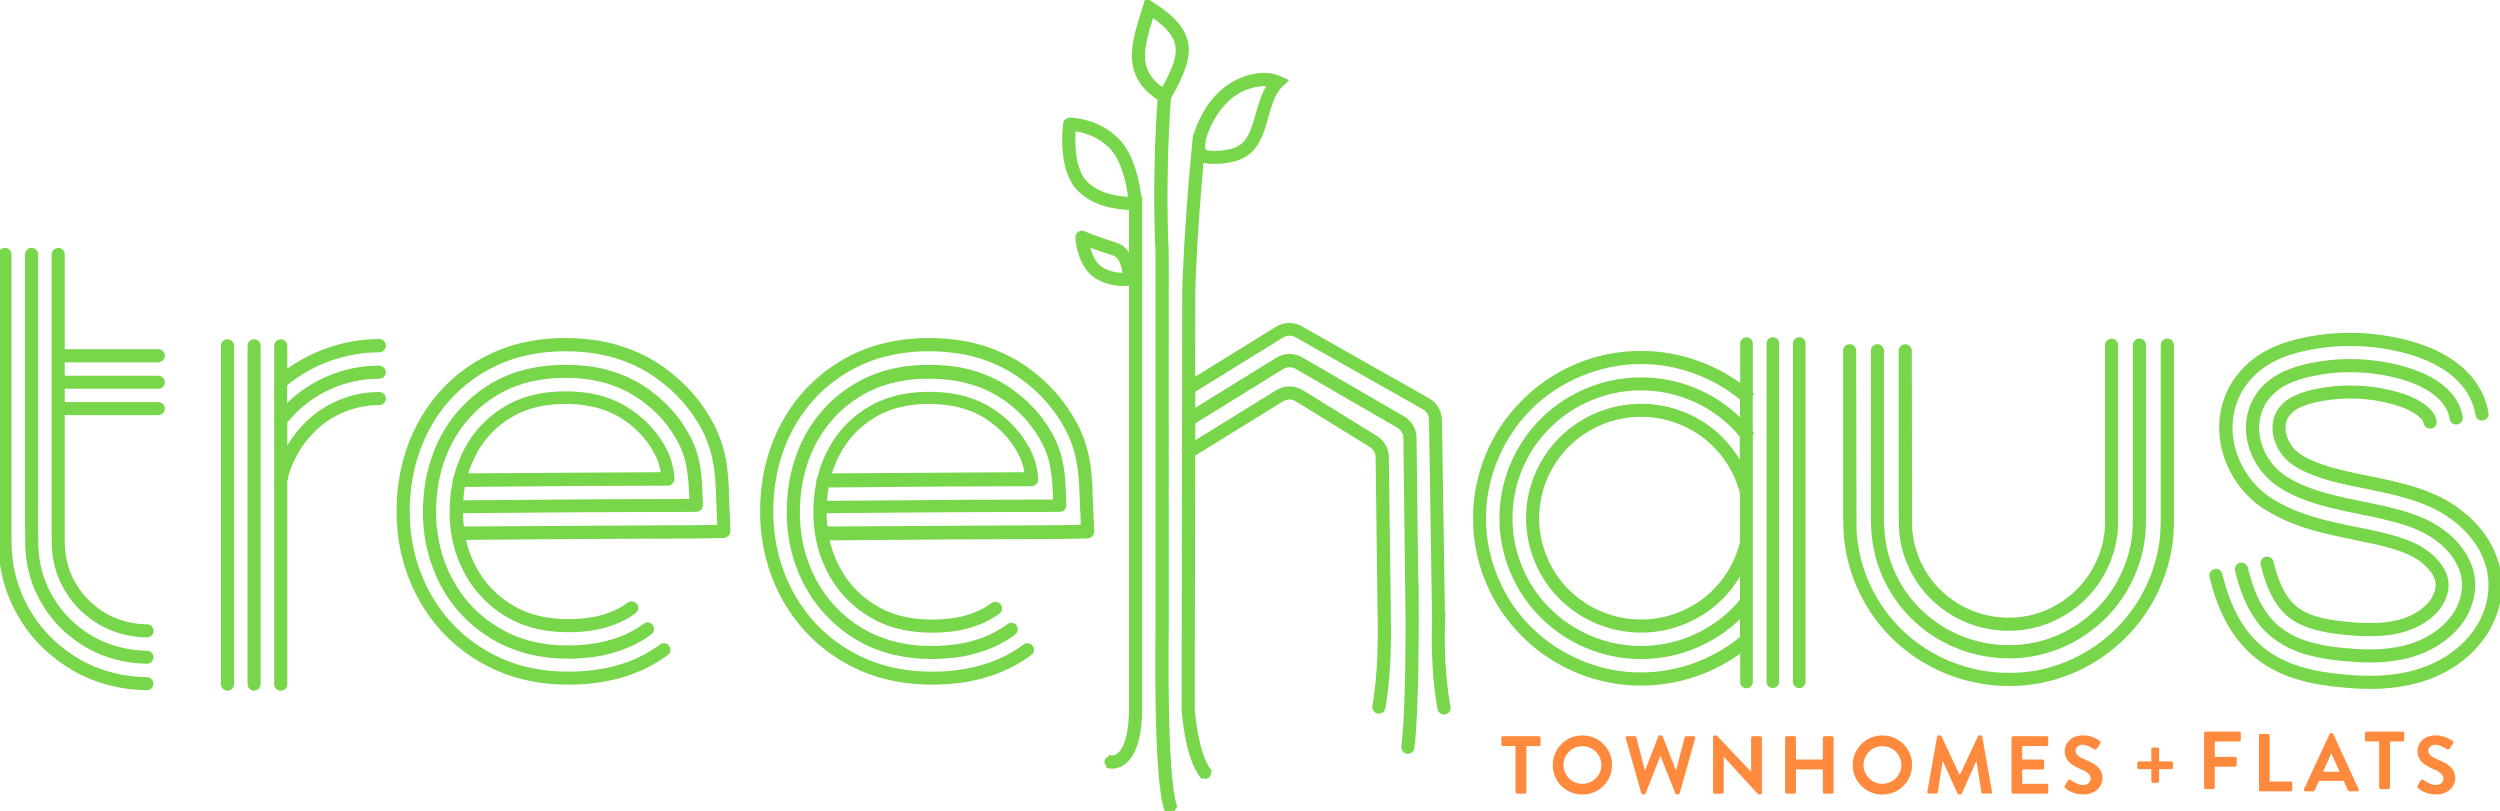 <svg xmlns="http://www.w3.org/2000/svg" width="188" height="61" viewBox="0 0 188 61" fill="none"><g clip-path="url(#clip0_608_2687)"><path d="M84.015 10.497C82.702 9.192 81.099 8.998 80.467 8.975H80.437C80.254 8.975 80.1 9.11 80.076 9.286C80.059 9.427 79.603 12.736 81.159 14.282C82.371 15.487 84.21 15.651 85.026 15.663V19.465C84.831 18.995 84.494 18.555 83.908 18.366C82.306 17.867 81.549 17.52 81.513 17.508C81.395 17.456 81.259 17.461 81.153 17.538C81.046 17.608 80.981 17.732 80.993 17.861C80.993 17.937 81.105 19.765 82.217 20.659C82.998 21.287 84.015 21.381 84.553 21.381C84.784 21.381 84.937 21.364 84.961 21.364C84.985 21.364 85.002 21.352 85.026 21.346V53.025C85.05 55.464 84.547 56.392 84.121 56.745C83.849 56.968 83.607 56.945 83.559 56.939L83.489 56.927L83.471 57.004C83.311 57.004 83.181 57.133 83.181 57.291C83.181 57.403 83.246 57.497 83.341 57.55L83.323 57.638L83.394 57.656C83.429 57.662 83.512 57.679 83.624 57.679C83.855 57.679 84.204 57.621 84.565 57.333C85.381 56.686 85.789 55.234 85.765 53.025V14.846H85.706C85.6 13.917 85.233 11.707 84.021 10.497H84.015ZM80.774 9.733C81.318 9.797 82.525 10.056 83.494 11.02C84.523 12.043 84.866 14.035 84.967 14.928C84.251 14.911 82.666 14.746 81.679 13.764C80.632 12.724 80.709 10.503 80.774 9.733ZM84.541 20.647C84.068 20.647 83.264 20.559 82.678 20.088C82.158 19.671 81.921 18.913 81.821 18.431C82.217 18.584 82.832 18.807 83.69 19.072C84.358 19.283 84.511 20.188 84.541 20.647Z" fill="#78D64B" stroke="#78D64B" stroke-width="0.25"></path><path d="M11.053 51.05C9.261 51.032 7.516 50.58 6.014 49.739C4.441 48.846 3.146 47.606 2.265 46.148C1.342 44.679 0.822 42.969 0.757 41.194C0.739 40.865 0.739 40.612 0.739 40.371V19.131C0.739 18.931 0.574 18.766 0.373 18.766C0.172 18.766 2.67029e-05 18.931 2.67029e-05 19.131V40.371C2.67029e-05 40.624 2.67029e-05 40.888 0.018 41.229C0.083 43.121 0.645 44.961 1.632 46.53C2.572 48.094 3.962 49.422 5.648 50.374C7.262 51.279 9.125 51.761 11.047 51.779C11.248 51.779 11.413 51.614 11.413 51.414C11.413 51.214 11.248 51.044 11.047 51.044L11.053 51.05Z" fill="#78D64B" stroke="#78D64B" stroke-width="0.25"></path><path d="M11.052 49.057C9.598 49.04 8.196 48.675 6.996 48.005C5.718 47.277 4.672 46.278 3.974 45.108C3.229 43.927 2.809 42.551 2.761 41.129C2.738 40.2 2.744 39.26 2.744 38.349V38.114C2.744 37.656 2.744 37.191 2.744 36.733V19.125C2.744 18.925 2.578 18.76 2.377 18.76C2.176 18.76 2.01 18.925 2.01 19.125V36.733C2.01 37.191 2.01 37.65 2.01 38.108V38.279C2.01 39.16 2.004 40.165 2.028 41.147C2.081 42.698 2.543 44.203 3.347 45.484C4.11 46.76 5.251 47.847 6.635 48.634C7.948 49.369 9.473 49.769 11.052 49.786C11.253 49.786 11.419 49.622 11.419 49.422C11.419 49.322 11.383 49.234 11.312 49.163C11.242 49.093 11.153 49.052 11.052 49.052V49.057Z" fill="#78D64B" stroke="#78D64B" stroke-width="0.25"></path><path d="M11.904 27.112C12.105 27.112 12.271 26.947 12.271 26.747C12.271 26.547 12.105 26.383 11.904 26.383H4.743V19.136C4.743 18.936 4.577 18.772 4.376 18.772C4.175 18.772 4.01 18.936 4.01 19.136V40.359C4.01 40.635 4.01 40.917 4.027 41.082C4.069 42.293 4.424 43.462 5.056 44.456C5.642 45.437 6.529 46.289 7.623 46.918C8.634 47.482 9.823 47.794 11.059 47.811C11.26 47.811 11.425 47.647 11.425 47.447C11.425 47.247 11.266 47.077 11.059 47.077C9.947 47.059 8.882 46.783 7.978 46.277C6.996 45.713 6.204 44.955 5.677 44.074C5.115 43.186 4.796 42.134 4.755 41.029C4.737 40.876 4.743 40.635 4.743 40.406V31.091H11.904C12.105 31.091 12.271 30.926 12.271 30.726C12.271 30.526 12.105 30.362 11.904 30.362H4.743V29.11H11.904C12.105 29.11 12.271 28.945 12.271 28.746C12.271 28.546 12.105 28.381 11.904 28.381H4.743V27.129H11.904V27.112Z" fill="#78D64B" stroke="#78D64B" stroke-width="0.25"></path><path d="M19.107 25.637C18.906 25.637 18.741 25.801 18.741 26.001V51.45C18.741 51.649 18.906 51.814 19.107 51.814C19.308 51.814 19.474 51.649 19.474 51.45V26.001C19.474 25.801 19.308 25.637 19.107 25.637Z" fill="#78D64B" stroke="#78D64B" stroke-width="0.25"></path><path d="M17.108 25.637C16.907 25.637 16.741 25.801 16.741 26.001V51.45C16.741 51.649 16.907 51.814 17.108 51.814C17.309 51.814 17.474 51.649 17.474 51.45V26.001C17.474 25.801 17.309 25.637 17.108 25.637Z" fill="#78D64B" stroke="#78D64B" stroke-width="0.25"></path><path d="M88.367 60.565C87.604 58.297 87.758 47.706 87.764 47.253V18.978C87.752 18.76 87.48 13.659 87.93 7.358C89.704 4.232 90.135 2.492 86.629 0.264L86.215 0L86.073 0.47C86.013 0.664 85.954 0.858 85.895 1.052L85.877 1.111C85.186 3.368 84.476 5.695 87.178 7.435C86.723 13.853 87.013 18.96 87.019 19.001V47.247C87.013 47.7 86.847 58.367 87.657 60.8L87.681 60.871L87.764 60.841C87.811 60.935 87.906 61 88.018 61C88.178 61 88.314 60.871 88.314 60.706C88.314 60.688 88.308 60.677 88.302 60.659L88.379 60.636L88.355 60.565H88.367ZM87.439 6.729C85.363 5.307 85.907 3.55 86.587 1.328L86.64 1.158C89.189 2.909 88.876 4.161 87.439 6.735V6.729Z" fill="#78D64B" stroke="#78D64B" stroke-width="0.25"></path><path d="M28.48 26.36C28.48 26.36 28.515 26.36 28.533 26.36C28.728 26.36 28.894 26.195 28.894 25.995C28.894 25.895 28.858 25.807 28.787 25.736C28.716 25.666 28.628 25.631 28.527 25.625H28.468C25.99 25.625 23.483 26.477 21.478 27.97V26.007C21.478 25.807 21.312 25.642 21.111 25.642C20.91 25.642 20.745 25.807 20.745 26.007V31.578C20.745 31.578 20.739 31.625 20.745 31.655V31.667V51.455C20.745 51.655 20.91 51.82 21.111 51.82C21.312 51.82 21.478 51.655 21.478 51.455V36.216C21.478 36.216 21.478 36.216 21.478 36.21C21.709 34.876 22.489 33.442 23.566 32.378C24.861 31.079 26.658 30.338 28.498 30.338H28.527C28.728 30.338 28.894 30.174 28.894 29.974C28.894 29.768 28.722 29.61 28.498 29.604C26.463 29.604 24.476 30.427 23.045 31.861C22.407 32.489 21.88 33.224 21.478 33.994V31.731C21.691 31.467 21.916 31.214 22.152 30.979C23.814 29.31 26.12 28.358 28.48 28.358H28.521C28.722 28.358 28.888 28.193 28.888 27.993C28.888 27.788 28.71 27.629 28.474 27.623C25.919 27.623 23.424 28.657 21.62 30.462C21.567 30.515 21.52 30.568 21.466 30.626V28.91C23.412 27.3 25.949 26.371 28.468 26.371L28.48 26.36Z" fill="#78D64B" stroke="#78D64B" stroke-width="0.25"></path><path d="M54.689 36.833C54.677 36.539 54.654 36.151 54.618 35.757C54.589 35.405 54.535 35.011 54.506 34.823C54.423 34.311 54.311 33.83 54.163 33.377C54.021 32.93 53.82 32.442 53.577 31.972C52.72 30.309 51.431 28.84 49.852 27.723C48.367 26.653 46.487 25.924 44.565 25.678C42.643 25.431 40.863 25.519 39.118 25.942C37.309 26.377 35.529 27.317 34.11 28.593C32.732 29.809 31.626 31.402 30.91 33.206C30.266 34.834 29.929 36.68 29.947 38.543C29.952 40.43 30.337 42.281 31.046 43.897C31.803 45.649 32.945 47.212 34.352 48.405C35.795 49.639 37.581 50.55 39.373 50.973C40.23 51.185 41.153 51.308 42.111 51.349C42.324 51.355 42.537 51.361 42.749 51.361C43.43 51.361 44.104 51.32 44.801 51.232C46.221 51.05 48.297 50.538 50.147 49.151C50.224 49.093 50.278 49.005 50.289 48.91C50.301 48.816 50.278 48.717 50.218 48.64C50.159 48.564 50.071 48.511 49.976 48.499C49.875 48.487 49.781 48.511 49.704 48.57C47.983 49.863 46.038 50.339 44.713 50.509C43.849 50.615 43.01 50.656 42.146 50.621C41.236 50.586 40.366 50.468 39.55 50.268C37.871 49.874 36.197 49.016 34.837 47.858C33.518 46.736 32.442 45.273 31.727 43.615C31.052 42.087 30.698 40.336 30.686 38.549C30.668 36.774 30.987 35.023 31.596 33.483C32.265 31.784 33.305 30.285 34.6 29.145C35.937 27.952 37.605 27.071 39.296 26.665C40.958 26.265 42.649 26.183 44.476 26.418C46.28 26.648 48.036 27.329 49.426 28.334C50.91 29.38 52.123 30.762 52.927 32.319C53.152 32.754 53.335 33.201 53.465 33.612C53.601 34.035 53.707 34.488 53.784 34.958C53.814 35.122 53.861 35.493 53.891 35.84C53.92 36.139 53.938 36.474 53.956 36.88L54.068 39.583L53.294 39.601C52.548 39.618 51.856 39.63 51.17 39.624L34.772 39.718C34.725 39.331 34.689 38.931 34.683 38.525C34.683 38.508 34.683 38.484 34.683 38.467L43.731 38.396L52.318 38.367H52.365H52.389C52.477 38.355 52.566 38.32 52.631 38.255C52.678 38.202 52.708 38.138 52.72 38.073C52.72 38.073 52.72 38.061 52.72 38.055C52.72 38.032 52.732 38.008 52.732 37.985V37.92C52.732 37.92 52.732 37.897 52.732 37.891L52.714 37.468C52.702 37.127 52.69 36.792 52.667 36.457C52.667 36.433 52.667 36.404 52.667 36.38C52.667 36.292 52.655 36.204 52.649 36.122C52.637 35.986 52.625 35.857 52.613 35.722C52.613 35.693 52.608 35.663 52.602 35.628C52.584 35.463 52.56 35.293 52.531 35.128C52.531 35.105 52.525 35.081 52.519 35.058C52.495 34.905 52.466 34.758 52.43 34.605C52.418 34.552 52.406 34.505 52.395 34.452C52.371 34.347 52.341 34.247 52.306 34.141C52.276 34.047 52.253 33.953 52.217 33.859C52.2 33.812 52.182 33.759 52.164 33.712C52.117 33.577 52.063 33.442 52.004 33.306C52.004 33.295 51.992 33.283 51.987 33.277C51.927 33.142 51.868 33.013 51.797 32.883C51.78 32.854 51.762 32.819 51.744 32.789C51.697 32.695 51.644 32.607 51.59 32.519C51.531 32.419 51.478 32.325 51.413 32.225C51.36 32.137 51.301 32.049 51.242 31.96C51.17 31.855 51.094 31.743 51.017 31.637C50.964 31.567 50.916 31.496 50.863 31.431C50.733 31.261 50.591 31.096 50.449 30.932C50.413 30.891 50.372 30.856 50.337 30.814C50.218 30.685 50.1 30.562 49.976 30.438C49.923 30.385 49.864 30.332 49.81 30.28C49.698 30.174 49.592 30.074 49.473 29.974C49.408 29.915 49.343 29.862 49.278 29.809C49.172 29.721 49.059 29.633 48.947 29.551C48.87 29.492 48.799 29.433 48.722 29.38C48.71 29.375 48.699 29.363 48.687 29.357C48.521 29.239 48.35 29.128 48.172 29.016C48.172 29.016 48.166 29.016 48.16 29.01C48.131 28.992 48.107 28.981 48.078 28.963C47.93 28.875 47.782 28.787 47.628 28.71C47.551 28.669 47.469 28.628 47.386 28.593C47.273 28.54 47.161 28.487 47.049 28.434C46.96 28.393 46.871 28.358 46.783 28.323C46.658 28.27 46.528 28.223 46.404 28.175C46.333 28.152 46.256 28.123 46.179 28.099C45.99 28.035 45.795 27.976 45.594 27.923C45.582 27.923 45.564 27.917 45.553 27.911C45.139 27.805 44.713 27.717 44.281 27.664C44.258 27.664 44.234 27.664 44.216 27.664C43.861 27.617 43.495 27.588 43.122 27.57C43.069 27.57 43.016 27.57 42.956 27.57C42.809 27.57 42.661 27.558 42.513 27.558C42.347 27.558 42.182 27.564 42.016 27.57C41.951 27.57 41.88 27.57 41.815 27.576C41.466 27.594 41.129 27.629 40.798 27.67C40.733 27.682 40.662 27.694 40.597 27.7C40.301 27.747 40.011 27.799 39.728 27.864C39.686 27.876 39.639 27.876 39.597 27.888C39.568 27.893 39.544 27.905 39.515 27.911C39.491 27.917 39.462 27.923 39.438 27.935C38.994 28.046 38.563 28.193 38.149 28.369C38.143 28.369 38.131 28.375 38.125 28.381C37.918 28.469 37.711 28.563 37.504 28.669C37.504 28.669 37.498 28.669 37.492 28.669C36.889 28.981 36.316 29.357 35.789 29.786C35.76 29.809 35.736 29.833 35.706 29.856C35.576 29.968 35.446 30.08 35.316 30.197C35.269 30.244 35.221 30.285 35.174 30.332C35.068 30.438 34.961 30.544 34.861 30.65C34.813 30.697 34.766 30.75 34.719 30.797C34.6 30.926 34.488 31.055 34.376 31.191C34.358 31.214 34.334 31.238 34.311 31.267C33.743 31.966 33.27 32.748 32.909 33.589C32.909 33.589 32.909 33.6 32.903 33.606C32.856 33.724 32.803 33.841 32.755 33.959C32.744 33.988 32.738 34.017 32.726 34.041C32.608 34.347 32.501 34.664 32.407 34.981C32.389 35.046 32.371 35.111 32.353 35.175C32.276 35.452 32.211 35.74 32.158 36.028C32.146 36.098 32.129 36.163 32.117 36.233C32.064 36.551 32.022 36.88 31.993 37.209C31.987 37.303 31.975 37.391 31.969 37.485C31.945 37.814 31.928 38.143 31.928 38.478C31.928 38.502 31.928 38.52 31.928 38.543C31.928 38.543 31.928 38.555 31.928 38.561C31.928 38.578 31.928 38.59 31.928 38.608C31.928 38.96 31.951 39.301 31.981 39.648C31.987 39.713 31.993 39.783 31.998 39.848C32.034 40.177 32.081 40.494 32.146 40.818C32.164 40.917 32.188 41.017 32.211 41.117C32.276 41.411 32.347 41.699 32.436 41.981C32.46 42.058 32.483 42.128 32.507 42.205C32.602 42.487 32.708 42.763 32.821 43.039C32.832 43.074 32.844 43.104 32.856 43.139C32.874 43.18 32.892 43.221 32.909 43.262C32.933 43.315 32.956 43.368 32.98 43.421C33.353 44.238 33.832 45.002 34.405 45.69C34.488 45.79 34.571 45.878 34.654 45.972C34.707 46.031 34.754 46.089 34.807 46.142C34.908 46.254 35.02 46.36 35.127 46.465C35.168 46.507 35.204 46.548 35.245 46.583C35.352 46.683 35.458 46.777 35.564 46.871C35.618 46.918 35.677 46.965 35.73 47.012C35.825 47.094 35.925 47.171 36.026 47.247C36.108 47.312 36.197 47.377 36.286 47.441C36.363 47.5 36.44 47.553 36.522 47.612C36.647 47.7 36.777 47.782 36.913 47.864C36.954 47.894 36.995 47.923 37.043 47.947C37.049 47.947 37.061 47.958 37.066 47.958C37.256 48.07 37.451 48.176 37.646 48.276C37.67 48.288 37.699 48.299 37.723 48.311C37.906 48.405 38.096 48.487 38.285 48.57C38.308 48.581 38.326 48.587 38.35 48.593C38.551 48.675 38.758 48.752 38.965 48.822C38.977 48.822 38.983 48.828 38.994 48.834C39.201 48.905 39.408 48.963 39.615 49.016C39.651 49.028 39.686 49.034 39.716 49.046C39.751 49.057 39.787 49.063 39.822 49.075C39.929 49.099 40.041 49.122 40.148 49.146C40.254 49.169 40.355 49.193 40.461 49.21C40.573 49.228 40.686 49.245 40.798 49.263C40.928 49.281 41.064 49.304 41.194 49.322C41.295 49.334 41.395 49.34 41.502 49.351C41.65 49.363 41.797 49.381 41.945 49.386C42.063 49.392 42.188 49.392 42.312 49.398C42.442 49.398 42.572 49.41 42.702 49.41C43.234 49.41 43.743 49.375 44.24 49.322C44.328 49.31 44.417 49.31 44.512 49.298C44.778 49.263 45.044 49.216 45.304 49.163C45.346 49.157 45.387 49.146 45.428 49.134C45.635 49.087 45.836 49.04 46.038 48.981C46.102 48.963 46.162 48.946 46.227 48.928C46.434 48.864 46.635 48.799 46.836 48.722C46.895 48.699 46.954 48.675 47.007 48.652C47.185 48.581 47.362 48.505 47.534 48.423C47.611 48.387 47.687 48.346 47.758 48.311C47.9 48.24 48.036 48.164 48.172 48.088C48.237 48.052 48.297 48.017 48.361 47.976C48.545 47.858 48.728 47.741 48.894 47.612C48.9 47.612 48.911 47.6 48.917 47.594C48.929 47.588 48.935 47.576 48.941 47.565C48.971 47.541 48.994 47.512 49.012 47.482C49.036 47.441 49.047 47.4 49.053 47.359C49.053 47.359 49.053 47.353 49.053 47.347C49.053 47.33 49.053 47.306 49.053 47.288C49.053 47.259 49.053 47.236 49.053 47.206C49.042 47.171 49.024 47.141 49.006 47.106C49 47.094 49 47.083 48.988 47.077C48.982 47.065 48.971 47.059 48.959 47.053C48.935 47.03 48.911 47 48.882 46.983C48.864 46.971 48.846 46.971 48.829 46.965C48.799 46.953 48.776 46.942 48.746 46.936C48.746 46.936 48.746 46.936 48.74 46.936C48.645 46.924 48.551 46.947 48.474 47.006C48.474 47.006 48.462 47.012 48.462 47.018C48.225 47.194 47.971 47.353 47.705 47.506C47.634 47.547 47.569 47.582 47.498 47.617C47.226 47.764 46.942 47.9 46.641 48.011C46.641 48.011 46.635 48.011 46.629 48.011C46.333 48.123 46.02 48.217 45.706 48.299C45.606 48.323 45.505 48.352 45.405 48.376C45.127 48.44 44.843 48.493 44.553 48.534C44.5 48.54 44.447 48.552 44.394 48.558C44.039 48.599 43.69 48.628 43.347 48.646C43.27 48.646 43.187 48.646 43.11 48.652C42.815 48.658 42.525 48.664 42.235 48.652C42.182 48.652 42.129 48.652 42.075 48.652C41.744 48.634 41.425 48.605 41.105 48.564C41.041 48.558 40.981 48.546 40.922 48.534C40.65 48.493 40.384 48.44 40.118 48.382C40.053 48.364 39.982 48.352 39.911 48.334C39.876 48.329 39.846 48.317 39.81 48.305C39.615 48.252 39.42 48.199 39.237 48.135C39.231 48.135 39.219 48.135 39.213 48.129C39.018 48.064 38.829 47.994 38.639 47.911C38.622 47.906 38.598 47.894 38.58 47.888C38.403 47.811 38.231 47.735 38.06 47.647C38.036 47.635 38.013 47.623 37.989 47.612C37.806 47.518 37.622 47.418 37.445 47.312C37.433 47.306 37.421 47.294 37.41 47.288C37.061 47.077 36.735 46.848 36.422 46.607C36.38 46.577 36.345 46.542 36.304 46.513C36.014 46.278 35.742 46.031 35.488 45.766C35.452 45.731 35.422 45.702 35.387 45.666C34.813 45.061 34.323 44.379 33.92 43.621C33.826 43.445 33.743 43.268 33.654 43.092C33.637 43.051 33.613 43.004 33.595 42.963C33.566 42.892 33.536 42.822 33.507 42.751C33.388 42.481 33.282 42.199 33.193 41.911C33.181 41.881 33.175 41.852 33.163 41.828C33.069 41.517 32.986 41.2 32.915 40.876C32.903 40.823 32.892 40.776 32.886 40.724C32.821 40.394 32.767 40.065 32.732 39.724C32.732 39.689 32.726 39.654 32.72 39.618C32.684 39.283 32.667 38.937 32.667 38.596C32.667 38.578 32.667 38.561 32.667 38.543C32.667 38.208 32.679 37.879 32.702 37.55C32.708 37.462 32.714 37.379 32.726 37.291C32.755 36.98 32.791 36.674 32.844 36.368C32.856 36.304 32.868 36.239 32.88 36.18C32.933 35.904 32.992 35.634 33.069 35.369C33.087 35.31 33.099 35.252 33.116 35.193C33.205 34.893 33.305 34.599 33.412 34.311C33.542 33.971 33.69 33.63 33.861 33.306C34.252 32.554 34.725 31.872 35.286 31.267C35.304 31.249 35.322 31.232 35.334 31.214C35.606 30.92 35.901 30.644 36.215 30.391C36.215 30.391 36.227 30.385 36.227 30.38C36.552 30.115 36.895 29.868 37.262 29.645C37.989 29.198 38.793 28.863 39.657 28.634C39.669 28.634 39.68 28.628 39.692 28.622C39.751 28.605 39.816 28.593 39.881 28.581C40.153 28.516 40.425 28.463 40.709 28.422C40.768 28.411 40.834 28.405 40.893 28.393C41.206 28.352 41.525 28.323 41.851 28.305C41.922 28.305 41.987 28.305 42.058 28.299C42.342 28.287 42.631 28.287 42.921 28.299C42.974 28.299 43.033 28.299 43.087 28.299C43.424 28.317 43.767 28.346 44.115 28.387C44.175 28.393 44.234 28.405 44.287 28.416C44.583 28.458 44.878 28.516 45.168 28.587C45.221 28.599 45.281 28.61 45.334 28.622C45.647 28.704 45.955 28.804 46.25 28.916C46.309 28.94 46.369 28.957 46.428 28.981C46.729 29.098 47.019 29.233 47.297 29.38C47.339 29.404 47.38 29.427 47.415 29.451C47.687 29.604 47.953 29.762 48.202 29.945C48.22 29.956 48.237 29.968 48.255 29.98C48.533 30.174 48.793 30.385 49.047 30.609C49.095 30.65 49.136 30.691 49.184 30.732C49.432 30.961 49.668 31.196 49.887 31.443C49.887 31.449 49.899 31.455 49.905 31.461C50.13 31.714 50.337 31.984 50.526 32.26C50.544 32.29 50.567 32.313 50.585 32.343C50.768 32.619 50.94 32.901 51.094 33.195C51.153 33.306 51.206 33.418 51.259 33.53C51.277 33.571 51.295 33.606 51.312 33.647C51.36 33.753 51.395 33.859 51.437 33.965C51.46 34.029 51.484 34.094 51.508 34.159C51.531 34.229 51.555 34.306 51.573 34.376C51.602 34.482 51.632 34.593 51.661 34.705C51.673 34.746 51.679 34.787 51.691 34.829C51.721 34.97 51.75 35.111 51.774 35.252C51.774 35.275 51.78 35.305 51.785 35.328C51.809 35.469 51.827 35.616 51.845 35.763C51.845 35.804 51.856 35.851 51.862 35.892C51.874 35.998 51.88 36.104 51.892 36.204C51.927 36.627 51.945 37.056 51.963 37.497C51.963 37.497 51.963 37.509 51.963 37.514V37.65L45.499 37.667L34.701 37.75C34.731 37.321 34.772 36.897 34.855 36.492L43.696 36.421L50.218 36.398C50.313 36.398 50.402 36.362 50.473 36.298C50.561 36.21 50.603 36.092 50.591 35.951L50.544 35.487C50.431 34.823 50.278 34.352 50 33.806C49.45 32.724 48.569 31.731 47.522 30.997C46.511 30.274 45.363 29.833 44.009 29.651C42.655 29.474 41.259 29.539 40.082 29.833C38.864 30.127 37.752 30.72 36.765 31.59C35.842 32.407 35.121 33.453 34.624 34.699C34.47 35.087 34.34 35.493 34.24 35.904C34.187 35.969 34.157 36.051 34.157 36.139C34.157 36.169 34.157 36.192 34.169 36.221C34.009 36.962 33.932 37.75 33.938 38.555C33.944 39.93 34.204 41.211 34.713 42.357C35.239 43.58 35.996 44.608 36.954 45.425C37.965 46.283 39.101 46.859 40.313 47.147C41.035 47.324 41.874 47.418 42.732 47.418C43.234 47.418 43.749 47.388 44.263 47.324C45.635 47.141 46.8 46.701 47.729 46.007C47.894 45.884 47.924 45.654 47.8 45.49C47.675 45.331 47.445 45.296 47.279 45.419C46.457 46.036 45.411 46.43 44.169 46.595C42.862 46.754 41.555 46.695 40.485 46.43C39.379 46.172 38.35 45.643 37.427 44.867C36.558 44.126 35.872 43.18 35.387 42.063C35.168 41.564 35.003 41.029 34.884 40.477L43.725 40.406L51.159 40.377C51.815 40.377 52.489 40.377 53.299 40.353L54.305 40.33C54.435 40.353 54.559 40.324 54.654 40.242C54.825 40.1 54.813 39.901 54.801 39.777L54.677 36.868L54.689 36.833ZM35.044 35.728C35.121 35.458 35.21 35.193 35.316 34.934C35.771 33.794 36.422 32.842 37.262 32.102C38.16 31.314 39.172 30.773 40.266 30.509C40.934 30.338 41.715 30.25 42.519 30.25C42.992 30.25 43.465 30.28 43.92 30.344C45.15 30.515 46.191 30.909 47.108 31.561C48.06 32.225 48.858 33.13 49.355 34.106C49.603 34.582 49.728 34.981 49.828 35.563L49.84 35.634L35.05 35.722L35.044 35.728Z" fill="#78D64B" stroke="#78D64B" stroke-width="0.25"></path><path d="M82.034 36.833C82.016 36.492 81.999 36.127 81.963 35.757C81.933 35.399 81.88 35.005 81.851 34.823C81.768 34.311 81.656 33.824 81.508 33.377C81.366 32.93 81.165 32.448 80.922 31.972C80.065 30.309 78.776 28.84 77.197 27.723C75.712 26.653 73.832 25.924 71.91 25.678C69.988 25.431 68.208 25.519 66.463 25.942C64.654 26.377 62.874 27.317 61.449 28.593C60.071 29.809 58.965 31.402 58.249 33.206C57.605 34.829 57.268 36.674 57.285 38.543C57.291 40.43 57.676 42.281 58.385 43.897C59.142 45.654 60.284 47.212 61.691 48.405C63.134 49.639 64.92 50.55 66.712 50.973C67.569 51.185 68.492 51.308 69.45 51.349C69.663 51.355 69.876 51.361 70.088 51.361C70.769 51.361 71.443 51.32 72.141 51.232C73.56 51.05 75.635 50.538 77.486 49.151C77.563 49.093 77.617 49.005 77.628 48.91C77.64 48.816 77.617 48.717 77.557 48.64C77.498 48.564 77.409 48.511 77.315 48.499C77.214 48.487 77.12 48.511 77.043 48.57C75.322 49.863 73.376 50.339 72.052 50.509C71.188 50.621 70.349 50.656 69.485 50.621C68.575 50.586 67.705 50.468 66.889 50.268C65.21 49.874 63.536 49.016 62.176 47.858C60.857 46.736 59.781 45.273 59.066 43.615C58.391 42.087 58.036 40.336 58.025 38.549C58.007 36.774 58.326 35.023 58.935 33.483C59.604 31.79 60.644 30.285 61.94 29.145C63.276 27.952 64.944 27.071 66.635 26.665C68.297 26.265 69.988 26.183 71.815 26.418C73.619 26.648 75.375 27.329 76.765 28.334C78.249 29.38 79.462 30.756 80.266 32.319C80.49 32.754 80.674 33.201 80.804 33.612C80.94 34.029 81.046 34.482 81.123 34.958C81.153 35.122 81.2 35.487 81.23 35.84C81.265 36.21 81.283 36.574 81.295 36.88L81.407 39.583L80.632 39.601C79.899 39.618 79.184 39.63 78.509 39.624L62.111 39.718C62.064 39.331 62.028 38.931 62.022 38.525C62.022 38.508 62.022 38.484 62.022 38.467L71.07 38.396L79.657 38.367H79.704H79.728C79.816 38.355 79.905 38.32 79.97 38.255C80.017 38.202 80.047 38.138 80.059 38.067C80.059 38.067 80.059 38.061 80.059 38.055C80.059 38.032 80.071 38.008 80.071 37.985L80.059 37.732L80.047 37.468C80.035 37.133 80.023 36.797 80 36.462C80 36.433 80 36.41 80 36.38C80 36.292 79.988 36.21 79.982 36.122C79.97 35.986 79.958 35.851 79.947 35.716C79.947 35.687 79.941 35.657 79.935 35.628C79.917 35.458 79.893 35.287 79.864 35.122C79.864 35.105 79.858 35.081 79.852 35.064C79.828 34.911 79.793 34.758 79.757 34.605C79.745 34.558 79.734 34.511 79.728 34.464C79.698 34.358 79.668 34.247 79.639 34.141C79.615 34.047 79.586 33.959 79.556 33.871C79.538 33.818 79.515 33.765 79.497 33.712C79.45 33.577 79.397 33.447 79.337 33.312C79.337 33.312 79.337 33.312 79.337 33.306C79.331 33.295 79.326 33.277 79.32 33.265C79.26 33.136 79.201 33.007 79.136 32.883C79.119 32.848 79.101 32.819 79.083 32.789C79.036 32.701 78.983 32.607 78.935 32.519C78.876 32.419 78.817 32.325 78.758 32.225C78.705 32.137 78.645 32.049 78.586 31.96C78.515 31.855 78.439 31.749 78.362 31.643C78.308 31.573 78.261 31.502 78.208 31.431C78.078 31.261 77.936 31.096 77.794 30.932C77.758 30.891 77.717 30.856 77.681 30.814C77.563 30.685 77.445 30.562 77.321 30.438C77.268 30.385 77.214 30.332 77.155 30.28C77.043 30.174 76.93 30.074 76.812 29.974C76.747 29.921 76.688 29.868 76.623 29.815C76.511 29.721 76.392 29.633 76.274 29.545C76.203 29.492 76.132 29.439 76.061 29.386C76.049 29.375 76.038 29.369 76.026 29.357C75.86 29.239 75.689 29.122 75.511 29.016C75.511 29.016 75.505 29.016 75.499 29.01C75.476 28.998 75.458 28.987 75.434 28.975C75.281 28.881 75.127 28.793 74.967 28.71C74.89 28.669 74.808 28.628 74.725 28.593C74.612 28.54 74.5 28.487 74.388 28.434C74.299 28.393 74.21 28.358 74.121 28.323C73.997 28.27 73.873 28.228 73.749 28.181C73.672 28.152 73.595 28.128 73.524 28.099C73.335 28.035 73.146 27.982 72.951 27.929C72.933 27.929 72.915 27.917 72.897 27.911C72.484 27.805 72.064 27.717 71.632 27.664C71.608 27.664 71.585 27.664 71.567 27.664C71.212 27.617 70.851 27.588 70.479 27.57C70.414 27.57 70.355 27.57 70.29 27.57C70.148 27.57 70.006 27.558 69.858 27.558C69.698 27.558 69.538 27.564 69.379 27.57C69.302 27.57 69.231 27.57 69.154 27.576C68.811 27.594 68.474 27.629 68.143 27.67C68.072 27.682 68.001 27.694 67.936 27.7C67.646 27.747 67.362 27.799 67.084 27.864C67.037 27.876 66.99 27.882 66.942 27.893C66.913 27.899 66.883 27.911 66.854 27.917C66.836 27.917 66.818 27.929 66.8 27.935C66.351 28.052 65.913 28.199 65.488 28.381C65.488 28.381 65.476 28.381 65.47 28.387C65.263 28.475 65.056 28.569 64.855 28.675C64.849 28.675 64.843 28.681 64.837 28.687C64.234 28.998 63.666 29.369 63.14 29.798C63.105 29.827 63.075 29.851 63.039 29.88C62.915 29.986 62.791 30.091 62.667 30.203C62.614 30.25 62.56 30.303 62.513 30.35C62.413 30.45 62.312 30.55 62.212 30.656C62.164 30.709 62.111 30.762 62.064 30.814C61.951 30.938 61.839 31.067 61.733 31.196C61.709 31.226 61.685 31.255 61.661 31.285C61.094 31.984 60.621 32.766 60.26 33.606C60.207 33.724 60.154 33.847 60.112 33.965C60.1 33.994 60.094 34.023 60.083 34.053C59.964 34.358 59.858 34.67 59.763 34.987C59.745 35.052 59.728 35.122 59.71 35.187C59.633 35.463 59.574 35.74 59.515 36.028C59.503 36.098 59.485 36.169 59.474 36.245C59.42 36.562 59.379 36.886 59.349 37.215C59.337 37.309 59.332 37.403 59.326 37.503C59.302 37.826 59.284 38.155 59.284 38.49C59.284 38.508 59.284 38.525 59.284 38.543C59.284 38.549 59.284 38.561 59.284 38.566C59.284 38.59 59.284 38.608 59.284 38.631C59.284 38.984 59.308 39.331 59.343 39.677C59.343 39.724 59.349 39.771 59.355 39.818C59.391 40.177 59.45 40.524 59.515 40.87C59.527 40.929 59.538 40.988 59.55 41.047C59.621 41.388 59.71 41.728 59.811 42.058C59.822 42.087 59.834 42.116 59.84 42.152C59.941 42.457 60.053 42.757 60.177 43.051C60.189 43.08 60.201 43.115 60.213 43.151C60.23 43.192 60.248 43.233 60.272 43.274C60.295 43.327 60.319 43.38 60.343 43.427C60.715 44.244 61.194 45.008 61.762 45.69C61.851 45.795 61.94 45.895 62.028 45.995C62.075 46.042 62.117 46.095 62.164 46.148C62.271 46.26 62.377 46.371 62.489 46.477C62.525 46.513 62.566 46.554 62.602 46.589C62.708 46.689 62.815 46.783 62.927 46.883C62.98 46.93 63.033 46.977 63.093 47.024C63.193 47.106 63.288 47.188 63.388 47.265C63.471 47.33 63.554 47.388 63.637 47.453C63.719 47.512 63.802 47.571 63.885 47.629C64.003 47.712 64.127 47.788 64.246 47.864C64.299 47.894 64.346 47.929 64.394 47.964C64.406 47.97 64.417 47.976 64.423 47.982C64.612 48.093 64.802 48.199 64.991 48.299C65.02 48.317 65.05 48.329 65.085 48.34C65.263 48.428 65.446 48.511 65.63 48.593C65.653 48.605 65.677 48.611 65.701 48.623C65.902 48.705 66.103 48.781 66.31 48.852C66.322 48.852 66.327 48.858 66.339 48.864C66.546 48.934 66.747 48.993 66.96 49.046C66.996 49.057 67.031 49.063 67.067 49.075C67.102 49.087 67.138 49.093 67.173 49.104C67.279 49.128 67.392 49.151 67.498 49.169C67.605 49.193 67.705 49.216 67.812 49.234C67.924 49.251 68.036 49.269 68.149 49.287C68.279 49.304 68.415 49.328 68.551 49.345C68.651 49.357 68.752 49.363 68.853 49.375C69 49.386 69.148 49.404 69.296 49.41C69.414 49.416 69.538 49.416 69.663 49.422C69.793 49.422 69.923 49.434 70.053 49.434C70.585 49.434 71.094 49.398 71.591 49.345C71.679 49.334 71.768 49.334 71.862 49.322C72.135 49.287 72.395 49.24 72.655 49.187C72.696 49.181 72.738 49.169 72.779 49.157C72.986 49.11 73.187 49.063 73.388 49.005C73.453 48.987 73.512 48.969 73.578 48.952C73.784 48.887 73.986 48.822 74.187 48.746C74.246 48.722 74.305 48.699 74.364 48.675C74.541 48.605 74.719 48.529 74.89 48.446C74.967 48.411 75.044 48.37 75.115 48.334C75.257 48.264 75.393 48.188 75.523 48.111C75.588 48.076 75.647 48.035 75.712 47.999C75.896 47.888 76.073 47.764 76.245 47.641C76.25 47.635 76.262 47.629 76.268 47.623C76.28 47.617 76.286 47.606 76.292 47.594C76.321 47.571 76.345 47.541 76.363 47.512C76.386 47.471 76.398 47.429 76.404 47.388C76.404 47.388 76.404 47.382 76.404 47.377C76.404 47.359 76.404 47.335 76.404 47.318C76.404 47.288 76.404 47.265 76.404 47.236C76.392 47.194 76.375 47.159 76.351 47.124C76.351 47.124 76.351 47.112 76.345 47.106C76.327 47.083 76.304 47.071 76.286 47.053C76.268 47.041 76.256 47.024 76.239 47.012C76.221 47 76.197 47 76.18 46.989C76.156 46.977 76.132 46.965 76.103 46.965C76.002 46.953 75.913 46.977 75.837 47.036C75.837 47.036 75.825 47.041 75.825 47.047C75.588 47.224 75.328 47.382 75.062 47.535C74.997 47.576 74.926 47.612 74.855 47.647C74.577 47.794 74.293 47.929 73.991 48.047C73.696 48.158 73.382 48.252 73.063 48.34C72.963 48.364 72.862 48.393 72.761 48.417C72.484 48.481 72.2 48.534 71.91 48.575C71.857 48.581 71.809 48.593 71.75 48.599C71.395 48.64 71.046 48.669 70.704 48.687C70.627 48.687 70.544 48.687 70.467 48.693C70.171 48.699 69.882 48.705 69.592 48.693C69.538 48.693 69.485 48.693 69.432 48.693C69.101 48.675 68.781 48.646 68.462 48.605C68.397 48.599 68.338 48.587 68.273 48.575C68.001 48.534 67.735 48.481 67.475 48.423C67.404 48.405 67.339 48.393 67.268 48.376C67.232 48.37 67.203 48.358 67.167 48.346C66.972 48.293 66.777 48.24 66.594 48.176C66.588 48.176 66.576 48.176 66.57 48.17C66.375 48.105 66.186 48.035 65.996 47.958C65.973 47.947 65.955 47.941 65.931 47.935C65.76 47.864 65.588 47.782 65.423 47.7C65.393 47.688 65.369 47.676 65.34 47.659C65.156 47.565 64.979 47.465 64.802 47.365C64.784 47.353 64.772 47.347 64.754 47.335C64.411 47.13 64.086 46.901 63.779 46.66C63.737 46.624 63.696 46.595 63.654 46.56C63.371 46.33 63.099 46.078 62.844 45.819C62.809 45.784 62.773 45.748 62.738 45.713C62.17 45.108 61.673 44.426 61.271 43.674C61.177 43.498 61.088 43.321 61.005 43.139C60.987 43.098 60.97 43.063 60.952 43.022C60.916 42.945 60.887 42.869 60.857 42.792C60.745 42.522 60.639 42.246 60.55 41.964C60.538 41.934 60.526 41.899 60.514 41.87C60.42 41.564 60.337 41.246 60.272 40.923C60.26 40.87 60.248 40.818 60.236 40.759C60.171 40.435 60.124 40.106 60.089 39.771C60.089 39.73 60.083 39.683 60.077 39.642C60.047 39.319 60.029 38.99 60.023 38.661C60.023 38.631 60.023 38.602 60.023 38.578C60.023 38.249 60.035 37.92 60.059 37.603C60.065 37.514 60.071 37.42 60.083 37.332C60.112 37.027 60.148 36.721 60.201 36.421C60.213 36.351 60.23 36.286 60.242 36.216C60.295 35.951 60.355 35.687 60.426 35.428C60.443 35.363 60.455 35.299 60.473 35.24C60.556 34.946 60.656 34.658 60.769 34.37C60.905 34.023 61.047 33.688 61.218 33.359C61.608 32.607 62.087 31.925 62.643 31.32C62.661 31.302 62.679 31.285 62.691 31.267C62.962 30.973 63.258 30.703 63.572 30.444C63.572 30.444 63.584 30.432 63.589 30.432C63.915 30.168 64.258 29.927 64.624 29.698C65.352 29.251 66.156 28.916 67.025 28.687C67.037 28.687 67.043 28.687 67.055 28.681C67.12 28.663 67.185 28.652 67.244 28.64C67.516 28.575 67.788 28.522 68.072 28.481C68.131 28.469 68.19 28.463 68.255 28.452C68.575 28.411 68.894 28.375 69.219 28.364C69.284 28.364 69.343 28.364 69.408 28.364C69.704 28.352 70 28.352 70.295 28.364C70.343 28.364 70.396 28.364 70.443 28.364C70.786 28.381 71.129 28.411 71.478 28.452C71.537 28.458 71.591 28.469 71.65 28.475C71.951 28.516 72.241 28.575 72.531 28.646C72.584 28.657 72.637 28.669 72.69 28.681C73.004 28.763 73.311 28.863 73.607 28.969C73.666 28.992 73.725 29.01 73.784 29.034C74.086 29.151 74.376 29.286 74.654 29.433C74.695 29.457 74.737 29.48 74.784 29.504C75.056 29.651 75.316 29.815 75.564 29.986C75.588 29.997 75.606 30.015 75.629 30.027C75.907 30.221 76.168 30.432 76.422 30.656C76.469 30.697 76.511 30.738 76.552 30.773C76.8 31.003 77.043 31.238 77.262 31.49C77.262 31.49 77.262 31.496 77.268 31.502C77.492 31.761 77.705 32.031 77.894 32.313C77.912 32.337 77.93 32.36 77.948 32.389C78.137 32.666 78.302 32.948 78.456 33.242C78.515 33.353 78.569 33.459 78.622 33.571C78.639 33.612 78.663 33.653 78.681 33.694C78.728 33.8 78.764 33.9 78.805 34.006C78.829 34.07 78.858 34.141 78.876 34.206C78.9 34.276 78.918 34.347 78.941 34.417C78.971 34.529 79.006 34.641 79.03 34.752C79.042 34.787 79.048 34.829 79.053 34.864C79.083 35.005 79.113 35.152 79.136 35.293C79.136 35.316 79.142 35.34 79.148 35.363C79.172 35.51 79.189 35.657 79.207 35.804C79.207 35.845 79.219 35.892 79.219 35.934C79.231 36.039 79.237 36.145 79.249 36.251C79.284 36.674 79.302 37.109 79.32 37.55C79.32 37.55 79.32 37.55 79.32 37.556V37.691L72.856 37.708L62.058 37.791C62.087 37.362 62.129 36.938 62.212 36.533L71.052 36.462L77.575 36.439C77.67 36.439 77.758 36.404 77.829 36.339C77.924 36.251 77.96 36.139 77.948 35.986L77.9 35.522C77.788 34.858 77.634 34.388 77.356 33.841C76.8 32.76 75.925 31.767 74.879 31.032C73.867 30.309 72.72 29.868 71.366 29.686C70.012 29.51 68.616 29.574 67.433 29.868C66.221 30.162 65.103 30.75 64.116 31.625C63.193 32.442 62.472 33.489 61.975 34.734C61.821 35.117 61.691 35.522 61.591 35.939C61.537 36.004 61.508 36.086 61.508 36.175C61.508 36.204 61.508 36.227 61.52 36.257C61.36 36.997 61.283 37.785 61.289 38.59C61.301 39.965 61.561 41.246 62.064 42.393C62.59 43.615 63.347 44.644 64.305 45.461C65.316 46.319 66.452 46.895 67.664 47.183C68.385 47.359 69.225 47.453 70.082 47.453C70.585 47.453 71.1 47.423 71.614 47.359C72.986 47.177 74.151 46.736 75.079 46.042C75.245 45.919 75.275 45.69 75.15 45.525C75.026 45.367 74.796 45.331 74.63 45.455C73.808 46.072 72.761 46.465 71.519 46.63C70.213 46.789 68.906 46.73 67.835 46.465C66.73 46.207 65.701 45.678 64.778 44.902C63.909 44.162 63.223 43.215 62.738 42.099C62.519 41.599 62.353 41.064 62.235 40.512L71.076 40.441L78.509 40.412C79.16 40.412 79.84 40.412 80.65 40.389L81.656 40.365C81.833 40.394 81.951 40.324 82.004 40.277C82.176 40.136 82.164 39.936 82.152 39.812L82.028 36.903L82.034 36.833ZM62.389 35.728C62.466 35.458 62.554 35.193 62.661 34.934C63.116 33.794 63.773 32.842 64.606 32.102C65.505 31.314 66.517 30.773 67.611 30.509C68.279 30.338 69.059 30.25 69.864 30.25C70.337 30.25 70.81 30.28 71.265 30.344C72.495 30.515 73.536 30.909 74.453 31.561C75.405 32.225 76.203 33.13 76.7 34.106C76.948 34.582 77.072 34.981 77.173 35.563L77.185 35.634L62.395 35.722L62.389 35.728Z" fill="#78D64B" stroke="#78D64B" stroke-width="0.25"></path><path d="M131.691 32.489C131.691 32.489 131.679 32.478 131.679 32.472V29.709L131.738 29.645L131.685 29.598V25.836C131.685 25.642 131.525 25.49 131.336 25.49C131.147 25.49 130.987 25.648 130.987 25.836V29.045C128.84 27.435 126.15 26.518 123.483 26.518H123.435C123.394 26.518 123.353 26.518 123.311 26.518C120.065 26.518 116.889 27.84 114.571 30.168C112.223 32.478 110.887 35.693 110.898 38.978C110.887 42.263 112.223 45.472 114.571 47.782C116.883 50.104 120.094 51.432 123.382 51.432H123.477C126.15 51.432 128.84 50.515 130.987 48.905V51.291C130.987 51.485 131.147 51.638 131.336 51.638C131.525 51.638 131.685 51.479 131.685 51.291V32.607L131.744 32.56L131.697 32.501L131.691 32.489ZM129.449 32.977C127.871 31.396 125.677 30.491 123.435 30.491H123.4C121.159 30.491 118.965 31.396 117.386 32.971C115.795 34.547 114.878 36.733 114.884 38.966C114.884 41.2 115.789 43.386 117.38 44.961C118.959 46.542 121.153 47.447 123.394 47.447H123.429C125.671 47.447 127.865 46.542 129.444 44.961C130.059 44.356 130.561 43.639 130.969 42.863V45.149C130.768 45.39 130.555 45.631 130.337 45.848C128.527 47.659 126.014 48.699 123.441 48.699H123.376C120.804 48.699 118.296 47.659 116.481 45.848C114.648 44.044 113.607 41.535 113.613 38.966C113.607 36.398 114.648 33.894 116.481 32.084C118.29 30.274 120.804 29.233 123.37 29.233H123.435C126.008 29.233 128.515 30.274 130.325 32.084C130.549 32.301 130.756 32.542 130.957 32.789V35.064C130.555 34.294 130.047 33.577 129.432 32.971L129.449 32.977ZM130.863 31.573C128.917 29.621 126.215 28.505 123.453 28.505H123.382C120.62 28.505 117.918 29.621 115.972 31.567C114.003 33.512 112.88 36.21 112.885 38.966C112.874 41.728 114.003 44.426 115.966 46.366C117.912 48.317 120.615 49.434 123.376 49.434H123.441C126.209 49.434 128.911 48.317 130.857 46.371C130.892 46.336 130.928 46.289 130.969 46.254V47.964C128.882 49.698 126.156 50.691 123.459 50.691H123.412C120.366 50.721 117.25 49.439 115.073 47.259C112.897 45.12 111.608 42.022 111.62 38.972C111.608 35.928 112.897 32.83 115.073 30.685C117.214 28.534 120.319 27.253 123.364 27.253H123.459C126.162 27.253 128.882 28.252 130.969 29.986V31.696C130.934 31.655 130.898 31.614 130.863 31.573ZM128.923 44.444C127.48 45.884 125.476 46.712 123.429 46.712H123.394C121.348 46.712 119.343 45.884 117.9 44.444C116.445 43.004 115.612 41.011 115.618 38.966C115.618 36.927 116.445 34.928 117.9 33.489C119.343 32.049 121.348 31.22 123.394 31.22H123.429C125.476 31.22 127.48 32.049 128.923 33.489C129.781 34.335 130.431 35.393 130.816 36.551C130.869 36.715 130.922 36.88 130.963 37.05V37.074V40.829C130.62 42.193 129.905 43.462 128.917 44.438L128.923 44.444Z" fill="#78D64B" stroke="#78D64B" stroke-width="0.25"></path><path d="M108.556 46.189C108.556 46.142 108.556 46.095 108.533 46.048L108.308 31.578C108.308 30.973 107.983 30.415 107.456 30.091L97.894 24.679C97.314 24.32 96.599 24.32 96.019 24.679L89.751 28.552L89.763 21.852C89.763 21.816 89.846 18.073 90.395 12.072C90.49 12.113 90.603 12.148 90.733 12.166C90.904 12.189 91.105 12.201 91.324 12.201C92.081 12.201 92.844 12.054 93.364 11.813C94.565 11.255 94.919 9.991 95.262 8.769C95.511 7.893 95.765 6.988 96.333 6.441L96.723 6.065L96.232 5.842C95.115 5.337 93.618 5.719 92.637 6.324C92.246 6.565 91.874 6.865 91.537 7.223L91.513 7.247C91.022 7.77 90.608 8.399 90.277 9.11C90.082 9.539 89.94 9.921 89.857 10.262H89.828L89.822 10.332C89.816 10.403 89.81 10.467 89.804 10.532C89.781 10.679 89.769 10.814 89.763 10.938C89.136 17.444 89.035 21.646 89.029 21.828L89.012 33.788L88.994 33.8L89.012 33.829L88.982 53.395C88.994 53.536 89.225 56.927 90.348 58.367L90.395 58.426L90.461 58.373C90.514 58.414 90.573 58.443 90.644 58.443C90.803 58.443 90.94 58.314 90.94 58.15C90.94 58.102 90.928 58.061 90.91 58.026L90.981 57.973L90.934 57.914C90.005 56.721 89.751 53.712 89.721 53.371L89.751 34.194L96.421 30.074C96.759 29.862 97.178 29.868 97.516 30.074L103.08 33.512C103.382 33.7 103.565 34.023 103.571 34.376L103.719 46.189C103.719 46.189 103.719 46.195 103.719 46.201C103.719 46.389 103.725 46.565 103.731 46.748V46.795C103.766 49.181 103.63 51.308 103.329 53.113C103.311 53.207 103.329 53.307 103.394 53.389C103.453 53.471 103.536 53.524 103.63 53.536C103.654 53.536 103.672 53.536 103.695 53.536C103.879 53.536 104.026 53.407 104.062 53.23C104.381 51.32 104.517 49.069 104.47 46.536L104.316 34.37C104.316 33.765 103.997 33.212 103.476 32.889L97.912 29.451C97.332 29.092 96.617 29.092 96.037 29.451L89.763 33.33V31.767L96.427 27.647C96.764 27.441 97.184 27.441 97.527 27.647L105.168 32.072C105.469 32.26 105.653 32.584 105.659 32.936L105.824 46.706C105.824 49.874 105.765 54.077 105.505 56.145C105.481 56.345 105.623 56.533 105.824 56.557C105.842 56.557 105.854 56.557 105.871 56.557C106.055 56.557 106.214 56.416 106.238 56.233C106.593 53.389 106.575 46.642 106.552 43.868C106.552 43.827 106.54 43.785 106.528 43.744L106.398 32.924C106.398 32.319 106.078 31.761 105.552 31.437L97.912 27.012C97.332 26.653 96.617 26.653 96.037 27.012L89.763 30.891V29.386L96.427 25.272C96.764 25.067 97.19 25.067 97.533 25.278L107.096 30.691C107.397 30.879 107.58 31.202 107.586 31.561L107.817 46.595C107.734 48.999 107.864 51.255 108.225 53.301C108.255 53.477 108.408 53.606 108.586 53.606C108.609 53.606 108.627 53.606 108.651 53.606C108.852 53.571 108.988 53.383 108.952 53.183C108.574 51.056 108.444 48.693 108.568 46.166L108.556 46.189ZM90.531 10.608C90.597 10.285 90.733 9.886 90.945 9.433C91.241 8.792 91.614 8.228 92.051 7.764C92.347 7.446 92.678 7.176 93.021 6.965C93.648 6.577 94.618 6.259 95.434 6.383C94.996 7.017 94.772 7.811 94.553 8.581C94.239 9.692 93.944 10.738 93.051 11.155C92.513 11.408 91.519 11.537 90.833 11.443C90.65 11.419 90.585 11.349 90.555 11.29C90.52 11.226 90.502 11.137 90.496 11.026C90.508 10.885 90.52 10.749 90.537 10.608H90.531Z" fill="#78D64B" stroke="#78D64B" stroke-width="0.25"></path><path d="M170.319 38.161C171.832 39.137 173.346 39.607 174.766 39.971C175.582 40.171 176.368 40.33 177.125 40.488C177.663 40.6 178.219 40.712 178.74 40.829C179.798 41.082 180.987 41.405 181.773 41.917C182.512 42.375 183.086 43.033 183.234 43.597C183.305 43.868 183.311 44.109 183.234 44.385C183.145 44.72 182.991 45.032 182.784 45.296C182.323 45.89 181.525 46.401 180.65 46.665C179.78 46.93 178.745 47.024 177.468 46.959C176.883 46.93 176.244 46.871 175.67 46.789C175.067 46.706 174.535 46.595 174.086 46.454C173.133 46.154 172.512 45.737 172.016 45.067C171.531 44.414 171.135 43.468 170.845 42.263C170.821 42.169 170.762 42.087 170.679 42.034C170.596 41.981 170.496 41.969 170.401 41.993C170.307 42.017 170.224 42.075 170.171 42.158C170.117 42.24 170.1 42.34 170.123 42.434C170.437 43.739 170.869 44.773 171.418 45.508C172.016 46.319 172.749 46.812 173.861 47.159C174.358 47.312 174.919 47.435 175.564 47.523C176.155 47.606 176.818 47.67 177.421 47.7C177.687 47.712 177.947 47.717 178.195 47.717C179.219 47.717 180.088 47.606 180.851 47.371C181.868 47.065 182.808 46.46 183.352 45.754C183.624 45.414 183.825 45.014 183.938 44.573C184.038 44.168 184.038 43.803 183.932 43.415C183.737 42.669 183.056 41.858 182.158 41.3C181.282 40.729 180.017 40.383 178.893 40.112C178.367 39.989 177.835 39.883 177.249 39.766C176.498 39.613 175.724 39.454 174.931 39.26C173.583 38.913 172.134 38.467 170.715 37.55C169.225 36.562 168.184 34.993 167.858 33.242C167.687 32.319 167.74 31.379 168 30.515C168.261 29.633 168.775 28.793 169.461 28.14C170.035 27.57 170.78 27.1 171.685 26.741C172.53 26.412 173.334 26.242 173.938 26.136C175.41 25.878 176.906 25.825 178.402 25.977C179.148 26.054 179.887 26.183 180.602 26.36C181.211 26.512 182.016 26.741 182.802 27.118C183.671 27.529 184.346 27.993 184.919 28.575C185.641 29.28 186.137 30.238 186.285 31.191C186.303 31.291 186.35 31.373 186.433 31.432C186.51 31.49 186.611 31.514 186.705 31.496C186.806 31.485 186.889 31.432 186.948 31.349C187.007 31.273 187.03 31.173 187.013 31.079C186.841 29.968 186.268 28.869 185.44 28.052C184.801 27.412 184.068 26.9 183.116 26.453C182.27 26.048 181.418 25.813 180.774 25.648C180.023 25.46 179.242 25.325 178.468 25.243C176.906 25.084 175.339 25.137 173.796 25.407C173.157 25.525 172.311 25.701 171.401 26.054C170.401 26.448 169.573 26.971 168.929 27.611C168.16 28.346 167.569 29.304 167.279 30.303C166.983 31.279 166.93 32.337 167.119 33.377C167.48 35.316 168.639 37.062 170.295 38.161H170.319Z" fill="#78D64B" stroke="#78D64B" stroke-width="0.25"></path><path d="M174.298 28.076C175.587 27.852 176.9 27.805 178.207 27.941C179.68 28.105 180.916 28.416 181.974 28.904C182.613 29.204 183.121 29.551 183.524 29.956C183.961 30.391 184.257 30.938 184.346 31.49C184.363 31.59 184.417 31.672 184.493 31.731C184.576 31.79 184.671 31.808 184.765 31.796C184.966 31.767 185.102 31.573 185.073 31.373C184.961 30.662 184.594 29.974 184.044 29.433C183.583 28.963 183.003 28.569 182.282 28.234C181.146 27.717 179.839 27.382 178.284 27.206C176.906 27.065 175.522 27.112 174.168 27.353C172.956 27.57 171.43 27.958 170.348 29.022C169.301 29.992 168.81 31.567 169.1 33.024C169.36 34.447 170.206 35.716 171.418 36.515C172.418 37.168 173.6 37.638 175.244 38.055C175.995 38.243 176.752 38.396 177.498 38.549C178.053 38.661 178.627 38.778 179.183 38.907C180.484 39.219 181.738 39.56 182.826 40.247C184.014 40.994 184.836 41.999 185.144 43.08C185.463 44.179 185.162 45.496 184.351 46.513C183.618 47.441 182.512 48.17 181.223 48.558C180.129 48.887 178.864 49.016 177.367 48.94C176.108 48.864 174.765 48.734 173.482 48.34C172.205 47.958 171.117 47.218 170.419 46.242C169.757 45.349 169.278 44.226 168.917 42.716C168.87 42.522 168.669 42.398 168.473 42.446C168.379 42.469 168.296 42.528 168.243 42.61C168.19 42.692 168.178 42.792 168.195 42.886C168.586 44.497 169.1 45.696 169.822 46.671C170.614 47.77 171.838 48.611 173.269 49.04C174.624 49.457 176.019 49.586 177.332 49.669C177.628 49.686 177.917 49.692 178.201 49.692C179.425 49.692 180.484 49.551 181.448 49.257C182.879 48.822 184.115 48.005 184.937 46.965C185.889 45.766 186.244 44.203 185.859 42.88C185.505 41.629 184.57 40.471 183.228 39.63C182.045 38.884 180.667 38.508 179.354 38.196C178.781 38.067 178.195 37.944 177.634 37.832C176.912 37.685 176.161 37.532 175.428 37.35C173.867 36.956 172.755 36.51 171.826 35.91C170.792 35.228 170.046 34.106 169.828 32.895C169.585 31.672 169.993 30.362 170.862 29.557C171.803 28.628 173.192 28.281 174.298 28.081V28.076Z" fill="#78D64B" stroke="#78D64B" stroke-width="0.25"></path><path d="M187.775 42.357C187.515 41.417 187.036 40.535 186.35 39.73C185.777 39.06 185.085 38.467 184.292 37.961C183.494 37.45 182.595 37.091 181.98 36.88C181.335 36.662 180.644 36.468 179.81 36.274C179.195 36.133 178.592 36.01 178.012 35.892H177.988C177.261 35.74 176.569 35.599 175.913 35.434C174.635 35.117 173.63 34.723 172.926 34.264C172.347 33.894 171.903 33.218 171.785 32.554C171.673 31.884 171.82 31.379 172.264 30.961C172.642 30.562 173.512 30.221 174.647 30.027C175.753 29.833 176.882 29.792 178 29.909C178.562 29.968 179.118 30.062 179.65 30.197C180.306 30.368 180.744 30.515 181.117 30.691C181.519 30.879 181.879 31.114 182.098 31.337C182.311 31.549 182.353 31.696 182.382 31.814C182.424 32.008 182.625 32.137 182.82 32.102C182.914 32.084 182.997 32.025 183.056 31.943C183.11 31.861 183.127 31.761 183.11 31.667C183.044 31.349 182.903 31.096 182.636 30.832C182.353 30.544 181.933 30.256 181.448 30.033C181.034 29.833 180.555 29.668 179.845 29.492C179.272 29.351 178.68 29.245 178.089 29.186C176.894 29.063 175.7 29.104 174.529 29.31C173.6 29.468 172.364 29.798 171.744 30.45C171.134 31.026 170.91 31.778 171.063 32.683C171.211 33.547 171.791 34.411 172.53 34.887C173.299 35.393 174.381 35.822 175.741 36.157C176.415 36.327 177.113 36.468 177.852 36.615H177.888C178.456 36.739 179.047 36.856 179.644 36.997C180.454 37.185 181.123 37.373 181.743 37.585C182.317 37.785 183.163 38.12 183.896 38.59C184.629 39.054 185.268 39.595 185.788 40.212C186.403 40.935 186.829 41.728 187.066 42.563C187.314 43.439 187.326 44.456 187.101 45.349C186.882 46.219 186.48 47.041 185.93 47.735C184.919 49.016 183.529 49.927 181.814 50.456C180.478 50.862 179.029 51.009 177.273 50.92C176.539 50.879 175.854 50.815 175.126 50.715C174.298 50.603 173.571 50.444 172.903 50.233C172.069 49.974 171.318 49.622 170.667 49.187C169.975 48.722 169.343 48.117 168.834 47.429C167.764 45.978 167.291 44.397 166.995 43.186C166.948 42.986 166.747 42.869 166.551 42.916C166.356 42.963 166.232 43.163 166.279 43.356C166.593 44.638 167.095 46.307 168.243 47.864C168.804 48.623 169.502 49.287 170.259 49.798C170.969 50.274 171.785 50.656 172.69 50.938C173.399 51.161 174.168 51.326 175.037 51.444C175.788 51.544 176.492 51.614 177.249 51.655C177.592 51.673 177.923 51.679 178.237 51.679C179.644 51.679 180.886 51.508 182.045 51.161C183.908 50.591 185.416 49.592 186.522 48.194C187.131 47.423 187.586 46.501 187.829 45.531C188.095 44.502 188.077 43.38 187.793 42.369L187.775 42.357Z" fill="#78D64B" stroke="#78D64B" stroke-width="0.25"></path><path d="M135.304 25.484C135.109 25.484 134.955 25.642 134.955 25.831V51.273C134.955 51.467 135.114 51.62 135.304 51.62C135.493 51.62 135.653 51.461 135.653 51.273V25.831C135.653 25.637 135.493 25.484 135.304 25.484Z" fill="#78D64B" stroke="#78D64B" stroke-width="0.25"></path><path d="M133.317 25.484C133.121 25.484 132.968 25.642 132.968 25.831V51.273C132.968 51.467 133.127 51.62 133.317 51.62C133.506 51.62 133.665 51.461 133.665 51.273V25.831C133.665 25.637 133.506 25.484 133.317 25.484Z" fill="#78D64B" stroke="#78D64B" stroke-width="0.25"></path><path d="M142.986 40.353C143.246 42.299 144.257 44.126 145.765 45.384C147.226 46.624 149.094 47.306 151.028 47.306C151.087 47.306 151.14 47.306 151.2 47.306C153.133 47.294 155.085 46.507 156.551 45.155C157.994 43.833 158.929 41.952 159.124 40.001L159.159 39.284V25.96C159.159 25.76 158.994 25.596 158.793 25.596C158.592 25.596 158.426 25.76 158.426 25.96V39.266L158.391 39.948C158.219 41.711 157.368 43.409 156.055 44.614C154.718 45.849 152.944 46.56 151.194 46.571C149.402 46.612 147.604 45.978 146.25 44.826C144.884 43.686 143.961 42.017 143.725 40.236C143.683 40.048 143.678 39.848 143.666 39.595L143.642 26.377C143.642 26.177 143.476 26.013 143.275 26.013C143.074 26.013 142.909 26.177 142.909 26.377V38.825L142.932 39.66C142.944 39.895 142.95 40.136 142.997 40.359L142.986 40.353Z" fill="#78D64B" stroke="#78D64B" stroke-width="0.25"></path><path d="M144.411 46.965C146.22 48.499 148.627 49.381 151.028 49.381C151.099 49.381 151.176 49.381 151.247 49.381C153.683 49.363 156.137 48.376 157.976 46.671C159.792 45.008 160.969 42.651 161.205 40.2C161.264 39.401 161.258 38.596 161.253 37.82C161.253 37.426 161.253 37.021 161.253 36.615V25.948C161.253 25.748 161.087 25.584 160.886 25.584C160.685 25.584 160.519 25.748 160.519 25.948V36.609C160.519 37.015 160.519 37.426 160.519 37.838C160.519 38.596 160.531 39.378 160.472 40.136C160.253 42.398 159.159 44.585 157.474 46.131C155.771 47.712 153.494 48.623 151.235 48.64C151.164 48.64 151.093 48.64 151.022 48.64C148.798 48.64 146.575 47.829 144.89 46.395C143.133 44.932 141.95 42.798 141.649 40.535C141.537 39.695 141.542 38.819 141.548 37.979V37.902C141.548 37.614 141.548 37.321 141.548 37.038V26.371C141.548 26.171 141.383 26.007 141.182 26.007C140.981 26.007 140.815 26.171 140.815 26.371V37.044C140.815 37.332 140.815 37.614 140.815 37.902V37.979C140.815 38.849 140.803 39.748 140.922 40.635C141.247 43.08 142.524 45.384 144.416 46.959L144.411 46.965Z" fill="#78D64B" stroke="#78D64B" stroke-width="0.25"></path><path d="M162.979 25.584C162.778 25.584 162.613 25.748 162.613 25.948V39.278L162.56 40.336C162.293 43.104 160.963 45.772 158.905 47.659C156.829 49.581 154.05 50.703 151.282 50.727C151.205 50.727 151.123 50.727 151.046 50.727C148.314 50.727 145.587 49.733 143.535 47.988C141.395 46.201 139.952 43.586 139.579 40.812C139.52 40.483 139.502 40.142 139.485 39.795L139.461 26.371C139.461 26.171 139.295 26.007 139.094 26.007C138.893 26.007 138.728 26.171 138.728 26.371V38.819L138.757 39.818C138.775 40.194 138.793 40.565 138.858 40.923C139.254 43.868 140.786 46.642 143.068 48.546C145.244 50.397 148.142 51.461 151.028 51.461C151.123 51.461 151.211 51.461 151.306 51.461C154.251 51.432 157.208 50.245 159.413 48.199C161.602 46.195 163.021 43.351 163.305 40.394L163.358 39.301V25.954C163.358 25.754 163.198 25.59 162.991 25.59L162.979 25.584Z" fill="#78D64B" stroke="#78D64B" stroke-width="0.25"></path><path d="M113.973 56.105H113.021C112.95 56.105 112.903 56.052 112.903 55.987V55.482C112.903 55.423 112.95 55.364 113.021 55.364H115.735C115.806 55.364 115.853 55.417 115.853 55.482V55.987C115.853 56.046 115.806 56.105 115.735 56.105H114.783V59.566C114.783 59.625 114.73 59.684 114.665 59.684H114.085C114.026 59.684 113.967 59.631 113.967 59.566V56.105H113.973Z" fill="#FF8A3D"></path><path d="M118.994 55.305C120.236 55.305 121.23 56.299 121.23 57.533C121.23 58.767 120.236 59.749 118.994 59.749C117.752 59.749 116.765 58.767 116.765 57.533C116.765 56.299 117.752 55.305 118.994 55.305ZM118.994 58.943C119.775 58.943 120.425 58.309 120.425 57.533C120.425 56.757 119.781 56.111 118.994 56.111C118.208 56.111 117.575 56.757 117.575 57.533C117.575 58.309 118.214 58.943 118.994 58.943Z" fill="#FF8A3D"></path><path d="M122.252 55.511C122.228 55.423 122.276 55.364 122.364 55.364H122.938C122.985 55.364 123.038 55.405 123.05 55.452L123.695 57.915H123.719L124.706 55.37C124.718 55.335 124.747 55.3 124.813 55.3H124.925C124.99 55.3 125.02 55.329 125.031 55.37L126.025 57.915H126.048L126.681 55.452C126.693 55.411 126.74 55.364 126.794 55.364H127.367C127.456 55.364 127.503 55.429 127.48 55.511L126.309 59.655C126.297 59.702 126.244 59.743 126.196 59.743H126.096C126.043 59.743 126.001 59.713 125.989 59.672L124.878 56.875H124.848L123.748 59.672C123.73 59.708 123.707 59.743 123.642 59.743H123.541C123.494 59.743 123.441 59.708 123.429 59.655L122.258 55.511H122.252Z" fill="#FF8A3D"></path><path d="M128.822 55.417C128.822 55.352 128.876 55.305 128.941 55.305H129.094L131.679 58.032H131.685V55.482C131.685 55.423 131.732 55.364 131.803 55.364H132.376C132.442 55.364 132.495 55.417 132.495 55.482V59.637C132.495 59.696 132.442 59.749 132.376 59.749H132.229L129.633 56.916H129.627V59.566C129.627 59.625 129.579 59.684 129.508 59.684H128.941C128.876 59.684 128.822 59.631 128.822 59.566V55.411V55.417Z" fill="#FF8A3D"></path><path d="M134.239 55.482C134.239 55.423 134.293 55.364 134.358 55.364H134.937C135.008 55.364 135.056 55.417 135.056 55.482V57.116H137.078V55.482C137.078 55.423 137.125 55.364 137.196 55.364H137.77C137.835 55.364 137.888 55.417 137.888 55.482V59.566C137.888 59.625 137.835 59.684 137.77 59.684H137.196C137.125 59.684 137.078 59.631 137.078 59.566V57.862H135.056V59.566C135.056 59.625 135.008 59.684 134.937 59.684H134.358C134.293 59.684 134.239 59.631 134.239 59.566V55.482Z" fill="#FF8A3D"></path><path d="M141.554 55.305C142.796 55.305 143.79 56.299 143.79 57.533C143.79 58.767 142.796 59.749 141.554 59.749C140.313 59.749 139.325 58.767 139.325 57.533C139.325 56.299 140.313 55.305 141.554 55.305ZM141.554 58.943C142.335 58.943 142.98 58.309 142.98 57.533C142.98 56.757 142.335 56.111 141.554 56.111C140.774 56.111 140.135 56.757 140.135 57.533C140.135 58.309 140.774 58.943 141.554 58.943Z" fill="#FF8A3D"></path><path d="M145.677 55.394C145.683 55.347 145.718 55.3 145.789 55.3H145.89C145.937 55.3 145.978 55.323 145.996 55.364L147.362 58.279H147.38L148.746 55.364C148.764 55.329 148.793 55.3 148.852 55.3H148.953C149.024 55.3 149.059 55.341 149.065 55.394L149.798 59.537C149.816 59.625 149.769 59.678 149.686 59.678H149.118C149.065 59.678 149.012 59.631 149 59.584L148.633 57.245H148.616L147.528 59.666C147.516 59.702 147.48 59.737 147.421 59.737H147.309C147.256 59.737 147.22 59.708 147.202 59.666L146.102 57.245H146.085L145.724 59.584C145.718 59.625 145.671 59.678 145.612 59.678H145.05C144.967 59.678 144.92 59.625 144.932 59.537L145.671 55.394H145.677Z" fill="#FF8A3D"></path><path d="M151.264 55.482C151.264 55.423 151.312 55.364 151.383 55.364H153.908C153.979 55.364 154.026 55.417 154.026 55.482V55.987C154.026 56.046 153.979 56.105 153.908 56.105H152.069V57.116H153.6C153.665 57.116 153.719 57.169 153.719 57.233V57.744C153.719 57.815 153.665 57.862 153.6 57.862H152.069V58.943H153.908C153.979 58.943 154.026 58.996 154.026 59.061V59.566C154.026 59.625 153.979 59.684 153.908 59.684H151.383C151.312 59.684 151.264 59.631 151.264 59.566V55.482Z" fill="#FF8A3D"></path><path d="M155.28 59.079L155.505 58.697C155.552 58.608 155.658 58.608 155.717 58.655C155.747 58.673 156.25 59.038 156.652 59.038C156.977 59.038 157.22 58.826 157.22 58.561C157.22 58.244 156.953 58.032 156.433 57.821C155.848 57.586 155.268 57.215 155.268 56.487C155.268 55.94 155.676 55.3 156.664 55.3C157.296 55.3 157.781 55.623 157.906 55.711C157.965 55.746 157.988 55.852 157.941 55.917L157.704 56.269C157.657 56.346 157.563 56.393 157.486 56.346C157.438 56.316 156.965 56.005 156.622 56.005C156.279 56.005 156.078 56.24 156.078 56.434C156.078 56.722 156.309 56.922 156.812 57.127C157.415 57.368 158.107 57.727 158.107 58.52C158.107 59.155 157.557 59.743 156.675 59.743C155.895 59.743 155.434 59.378 155.309 59.261C155.256 59.208 155.221 59.173 155.28 59.079Z" fill="#FF8A3D"></path><path d="M161.779 57.839H160.845C160.786 57.839 160.727 57.786 160.727 57.721V57.374C160.727 57.315 160.78 57.257 160.845 57.257H161.779V56.328C161.779 56.269 161.833 56.216 161.898 56.216H162.247C162.306 56.216 162.365 56.263 162.365 56.328V57.257H163.299C163.364 57.257 163.412 57.31 163.412 57.374V57.721C163.412 57.786 163.364 57.839 163.299 57.839H162.365V58.755C162.365 58.82 162.312 58.867 162.247 58.867H161.898C161.839 58.867 161.779 58.82 161.779 58.755V57.839Z" fill="#FF8A3D"></path><path d="M165.747 55.135C165.747 55.076 165.795 55.017 165.866 55.017H168.391C168.462 55.017 168.509 55.07 168.509 55.135V55.64C168.509 55.699 168.462 55.758 168.391 55.758H166.552V56.915H168.083C168.148 56.915 168.201 56.968 168.201 57.033V57.538C168.201 57.597 168.148 57.656 168.083 57.656H166.552V59.219C166.552 59.278 166.498 59.337 166.433 59.337H165.866C165.795 59.337 165.747 59.284 165.747 59.219V55.135Z" fill="#FF8A3D"></path><path d="M169.869 55.308C169.869 55.249 169.916 55.191 169.987 55.191H170.561C170.62 55.191 170.679 55.243 170.679 55.308V58.77H172.264C172.335 58.77 172.382 58.823 172.382 58.887V59.393C172.382 59.452 172.335 59.51 172.264 59.51H169.993C169.922 59.51 169.875 59.457 169.875 59.393V55.308H169.869Z" fill="#FF8A3D"></path><path d="M173.257 59.352L175.185 55.196C175.203 55.161 175.232 55.126 175.291 55.126H175.35C175.415 55.126 175.439 55.155 175.457 55.196L177.367 59.352C177.402 59.434 177.355 59.51 177.261 59.51H176.722C176.628 59.51 176.586 59.475 176.545 59.387L176.243 58.723H174.387L174.085 59.387C174.061 59.452 174.002 59.51 173.908 59.51H173.369C173.275 59.51 173.227 59.428 173.263 59.352H173.257ZM175.942 58.035L175.321 56.678H175.303L174.694 58.035H175.942Z" fill="#FF8A3D"></path><path d="M178.917 55.758H177.965C177.894 55.758 177.846 55.705 177.846 55.64V55.135C177.846 55.076 177.894 55.017 177.965 55.017H180.679C180.75 55.017 180.797 55.07 180.797 55.135V55.64C180.797 55.699 180.75 55.758 180.679 55.758H179.727V59.219C179.727 59.278 179.674 59.337 179.609 59.337H179.029C178.964 59.337 178.911 59.284 178.911 59.219V55.758H178.917Z" fill="#FF8A3D"></path><path d="M181.808 59.079L182.033 58.697C182.08 58.608 182.187 58.608 182.246 58.655C182.275 58.673 182.778 59.038 183.18 59.038C183.505 59.038 183.748 58.826 183.748 58.561C183.748 58.244 183.482 58.032 182.961 57.821C182.376 57.586 181.796 57.215 181.796 56.487C181.796 55.94 182.204 55.3 183.192 55.3C183.825 55.3 184.31 55.623 184.434 55.711C184.499 55.746 184.516 55.852 184.469 55.917L184.233 56.269C184.185 56.346 184.091 56.393 184.014 56.346C183.967 56.316 183.493 56.005 183.15 56.005C182.807 56.005 182.606 56.24 182.606 56.434C182.606 56.722 182.837 56.922 183.34 57.127C183.943 57.368 184.635 57.727 184.635 58.52C184.635 59.155 184.085 59.743 183.204 59.743C182.423 59.743 181.962 59.378 181.838 59.261C181.784 59.208 181.749 59.173 181.808 59.079Z" fill="#FF8A3D"></path></g><defs><clipPath id="clip0_608_2687"><rect width="188" height="61" fill="white"></rect></clipPath></defs></svg>